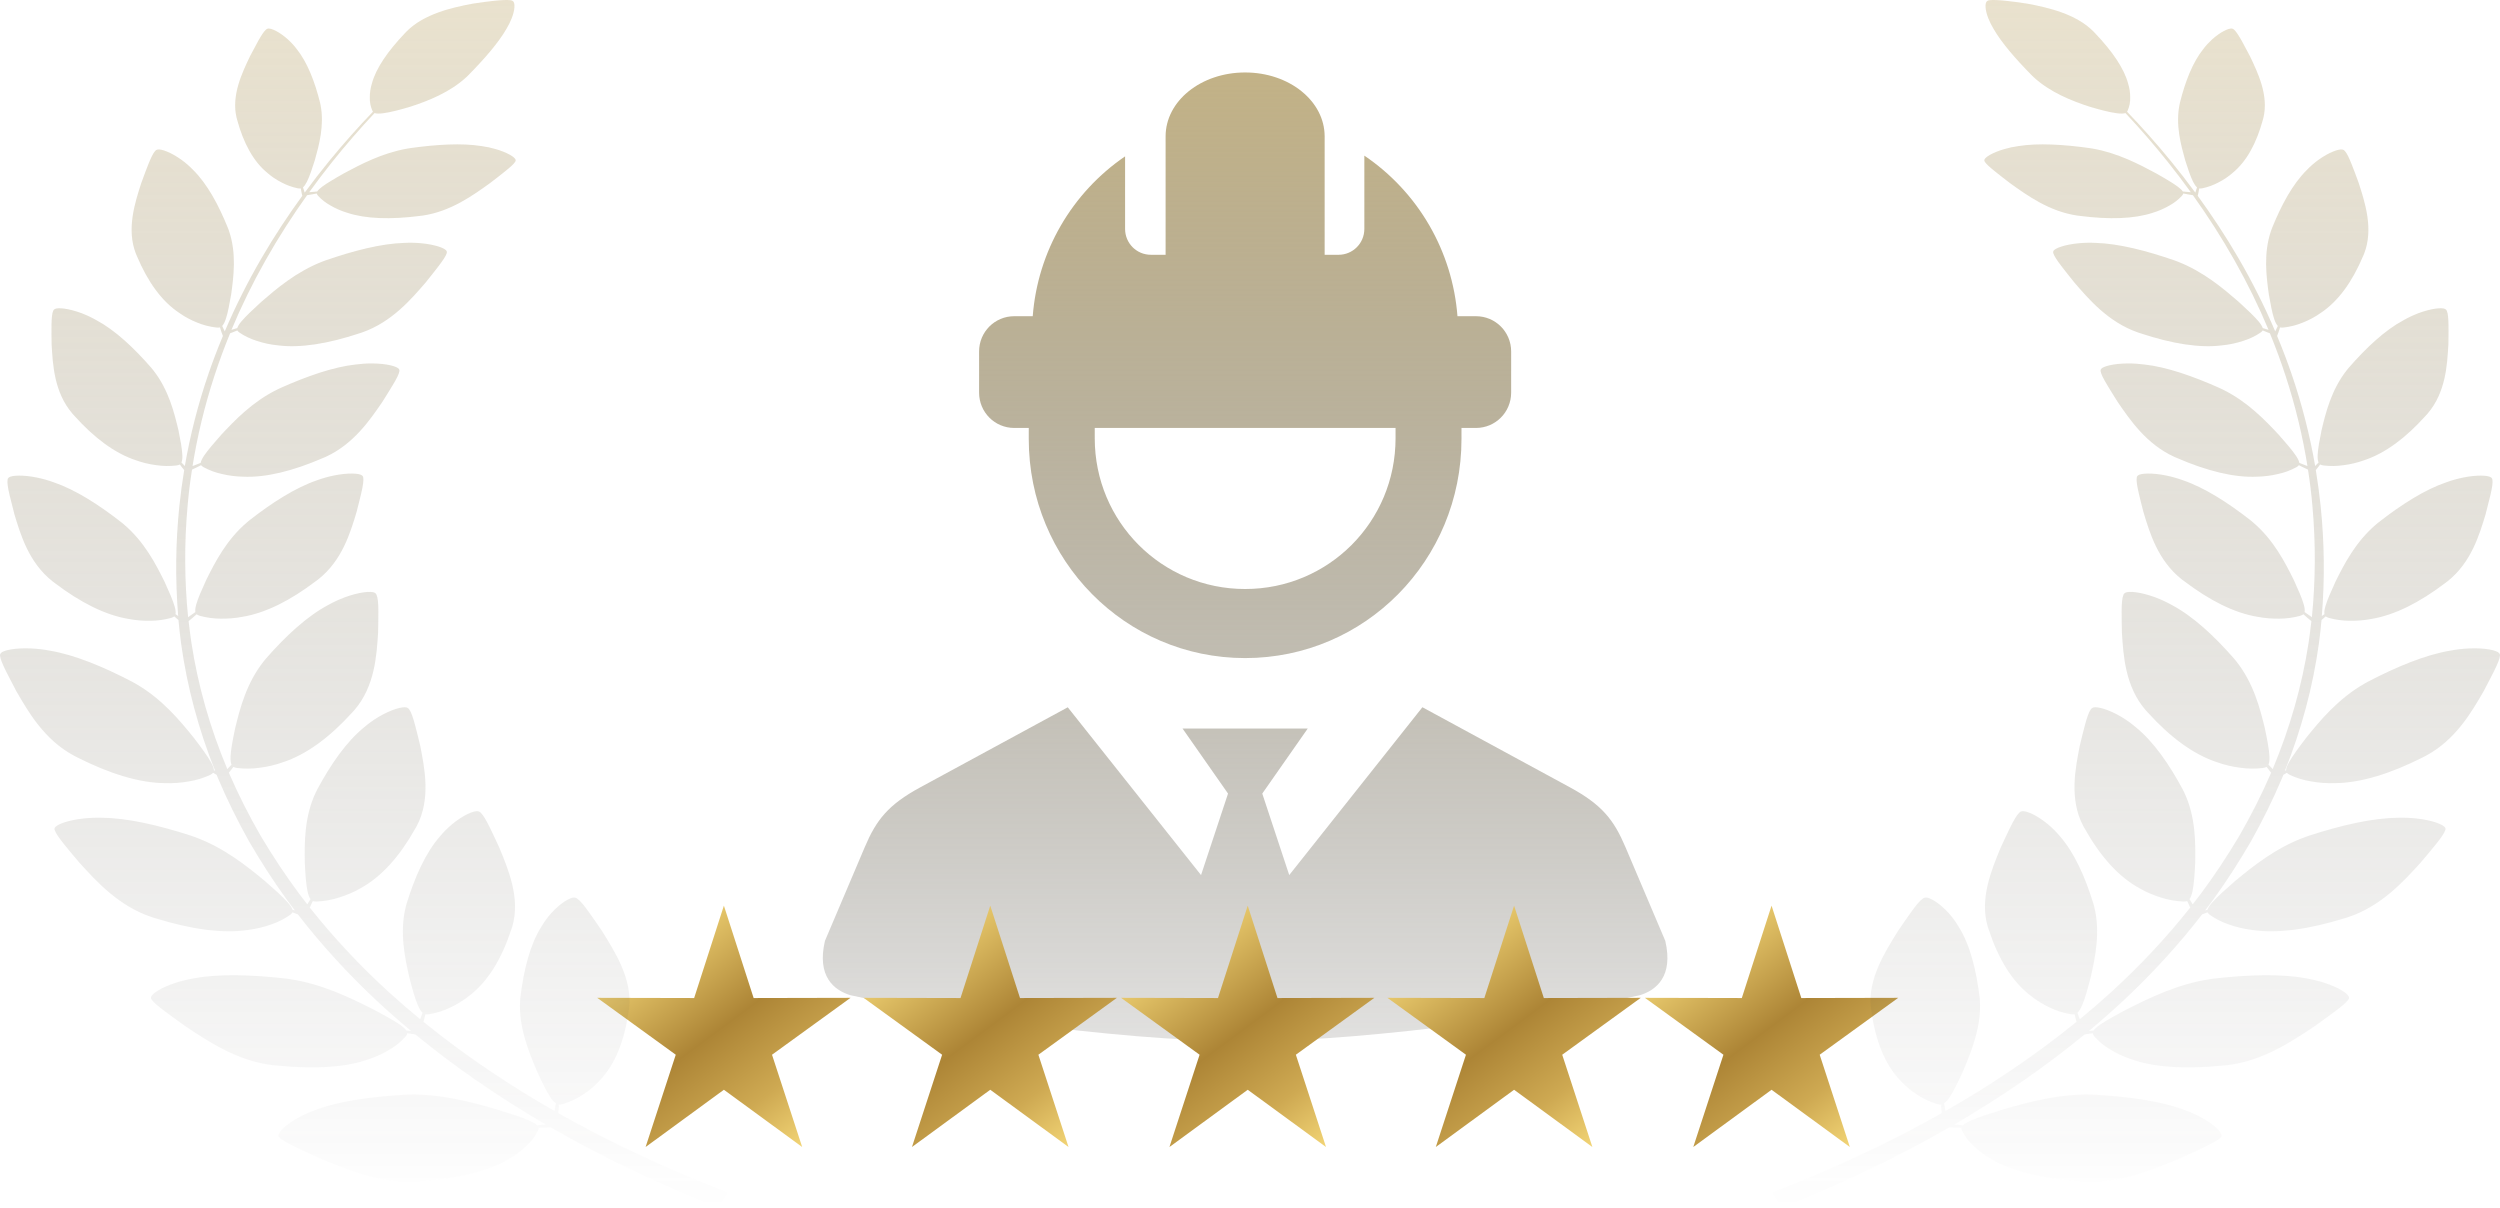 <svg width="207" height="100" viewBox="0 0 207 100" fill="none" xmlns="http://www.w3.org/2000/svg">
    <path fill-rule="evenodd" clip-rule="evenodd" d="M90.644 35.432H115.552V36.291C115.552 43.206 109.999 48.77 103.097 48.77C96.199 48.77 90.645 43.207 90.645 36.291L90.644 35.432ZM103.096 6C99.447 6 96.512 8.358 96.512 11.291V21.096H95.296C94.11 21.096 93.157 20.142 93.157 18.953V12.947C88.734 15.967 85.921 20.834 85.51 26.182H83.982C82.368 26.182 81.069 27.483 81.069 29.101V32.511C81.069 34.13 82.368 35.435 83.982 35.435H85.181V36.35C85.181 46.4 93.177 54.489 103.096 54.489C113.023 54.489 121.011 46.4 121.011 36.35V35.435H122.209C123.824 35.435 125.123 34.129 125.123 32.511V29.101C125.123 27.483 123.824 26.182 122.209 26.182H120.678C120.265 20.801 117.43 15.907 112.968 12.887V18.954C112.968 20.143 112.015 21.097 110.829 21.097H109.681V11.293C109.68 8.359 106.743 6 103.096 6Z" fill="url(#paint0_linear_700_4504)"/>
    <path d="M106.749 72.456L104.516 65.708L108.281 60.323H97.915L101.681 65.708L99.446 72.456L88.411 58.564L76.193 65.194C73.553 66.629 72.566 67.873 71.609 70.128L68.306 77.902C67.615 80.864 69.068 81.988 70.4 82.4C76.061 83.673 92.109 86.217 103.095 86.217C114.079 86.217 130.129 83.673 135.794 82.4C137.12 81.986 138.576 80.863 137.885 77.902L134.582 70.128C133.623 67.874 132.638 66.629 129.996 65.194L117.775 58.56L106.749 72.456Z" fill="url(#paint1_linear_700_4504)"/>
    <path d="M59.938 74.987L62.401 82.638L70.425 82.62L63.923 87.332L66.42 94.972L59.938 90.232L53.456 94.972L55.953 87.332L49.45 82.62L57.475 82.638L59.938 74.987Z" fill="url(#paint2_linear_700_4504)"/>
    <path d="M81.993 74.987L84.456 82.638L92.48 82.62L85.978 87.332L88.474 94.972L81.993 90.232L75.511 94.972L78.007 87.332L71.505 82.62L79.53 82.638L81.993 74.987Z" fill="url(#paint3_linear_700_4504)"/>
    <path d="M103.312 74.987L105.775 82.638L113.799 82.62L107.297 87.332L109.793 94.972L103.312 90.232L96.83 94.972L99.326 87.332L92.824 82.62L100.849 82.638L103.312 74.987Z" fill="url(#paint4_linear_700_4504)"/>
    <path d="M125.366 74.987L127.829 82.638L135.854 82.62L129.352 87.332L131.848 94.972L125.366 90.232L118.885 94.972L121.381 87.332L114.879 82.62L122.903 82.638L125.366 74.987Z" fill="url(#paint5_linear_700_4504)"/>
    <path d="M146.685 74.987L149.148 82.638L157.173 82.62L150.67 87.332L153.167 94.972L146.685 90.232L140.204 94.972L142.7 87.332L136.198 82.62L144.222 82.638L146.685 74.987Z" fill="url(#paint6_linear_700_4504)"/>
    <path opacity="0.4" d="M150.089 97.388L152.504 96.34L155.457 94.96C156.502 94.419 157.671 93.879 158.849 93.221C159.477 92.889 160.12 92.538 160.776 92.169C160.77 92.1 160.762 92.012 160.753 91.909C160.737 91.782 160.74 91.627 160.732 91.465C160.619 91.465 160.506 91.449 160.4 91.418C159.808 91.24 159.258 90.984 158.773 90.661C158.256 90.333 157.796 89.951 157.404 89.527C156.075 88.187 155.29 86.167 154.945 83.698C154.932 83.615 154.92 83.534 154.909 83.451C154.64 81.055 156.111 78.763 157.149 77.097C157.559 76.495 157.914 75.975 158.219 75.551C158.629 74.981 158.948 74.588 159.19 74.417C159.253 74.359 159.341 74.323 159.437 74.314C159.8 74.296 160.609 74.778 161.369 75.623C161.673 75.966 161.938 76.33 162.162 76.711C163.118 78.214 163.638 80.319 163.911 82.577C163.919 82.663 163.927 82.747 163.932 82.833C164.078 84.998 163.222 87.07 162.57 88.627C162.363 89.078 162.181 89.485 161.996 89.841C161.608 90.61 161.289 91.142 160.975 91.36C160.975 91.39 160.986 91.419 160.99 91.448C161.018 91.606 161.036 91.75 161.07 91.877C161.079 91.916 161.087 91.952 161.094 91.987C162.849 90.988 164.685 89.857 166.567 88.585C168.341 87.388 170.147 86.062 171.937 84.606C171.922 84.553 171.905 84.492 171.886 84.424C171.849 84.3 171.823 84.146 171.787 83.988C171.675 84.001 171.561 83.998 171.45 83.978C170.832 83.87 170.242 83.68 169.703 83.415C169.135 83.15 168.613 82.827 168.151 82.454C166.598 81.279 165.454 79.37 164.666 76.966C164.639 76.886 164.611 76.806 164.586 76.725C163.887 74.386 164.93 71.948 165.658 70.182C165.956 69.539 166.212 68.983 166.435 68.532C166.736 67.921 166.982 67.501 167.19 67.295C167.244 67.232 167.324 67.188 167.417 67.17C167.774 67.111 168.66 67.495 169.565 68.245C169.928 68.549 170.257 68.877 170.548 69.226C171.765 70.604 172.657 72.628 173.335 74.832C173.359 74.916 173.382 74.999 173.403 75.082C173.936 77.207 173.464 79.358 173.097 80.972C172.968 81.442 172.861 81.867 172.749 82.239C172.509 83.043 172.283 83.607 172.012 83.86L172.043 83.945C172.1 84.097 172.144 84.237 172.199 84.358C172.199 84.368 172.207 84.378 172.212 84.389C173.059 83.694 173.899 82.969 174.733 82.214C177.166 79.998 179.379 77.634 181.353 75.144L181.292 75.023C181.229 74.906 181.172 74.758 181.103 74.611C180.995 74.638 180.882 74.65 180.769 74.646C180.133 74.618 179.508 74.505 178.919 74.312C178.302 74.125 177.719 73.874 177.184 73.566C175.406 72.611 173.888 70.876 172.616 68.607C172.572 68.533 172.528 68.458 172.487 68.382C171.322 66.164 171.84 63.624 172.198 61.783C172.36 61.111 172.498 60.529 172.628 60.052C172.8 59.409 172.955 58.957 173.119 58.736C173.159 58.666 173.23 58.611 173.317 58.582C173.658 58.479 174.611 58.741 175.657 59.362C176.078 59.614 176.471 59.895 176.829 60.202C178.313 61.403 179.61 63.278 180.732 65.368C180.772 65.446 180.812 65.527 180.85 65.606C181.814 67.631 181.789 69.814 181.762 71.456C181.736 71.934 181.713 72.368 181.679 72.751C181.608 73.576 181.501 74.161 181.291 74.446C181.308 74.473 181.323 74.499 181.339 74.525C181.418 74.654 181.484 74.775 181.555 74.88C181.783 74.588 182.009 74.294 182.233 73.999C183.36 72.481 184.413 70.893 185.39 69.252C186.344 67.602 187.216 65.896 187.978 64.144C188.003 64.087 188.026 64.031 188.049 63.974L187.97 63.878C187.879 63.775 187.784 63.638 187.678 63.5C187.58 63.545 187.473 63.575 187.361 63.59C186.736 63.666 186.099 63.658 185.477 63.567C184.825 63.484 184.189 63.333 183.586 63.118C181.603 62.471 179.673 61.02 177.848 59.005C177.785 58.939 177.718 58.873 177.664 58.805C175.951 56.824 175.817 54.252 175.694 52.394C175.68 51.709 175.669 51.117 175.672 50.63C175.672 49.971 175.713 49.505 175.817 49.26C175.838 49.186 175.893 49.121 175.971 49.078C176.278 48.92 177.278 49.023 178.462 49.462C178.939 49.639 179.395 49.851 179.825 50.093C181.585 51.028 183.334 52.653 184.967 54.517C185.027 54.588 185.086 54.659 185.143 54.731C186.605 56.557 187.138 58.698 187.532 60.311C187.629 60.783 187.717 61.212 187.781 61.591C187.923 62.41 187.968 63.002 187.829 63.315L187.897 63.385C187.999 63.488 188.089 63.592 188.179 63.679C189.61 60.275 190.607 56.765 191.155 53.201C191.241 52.61 191.317 52.018 191.383 51.426L191.068 51.168C190.963 51.086 190.848 50.975 190.723 50.864C190.643 50.918 190.552 50.96 190.454 50.989C189.902 51.142 189.323 51.222 188.739 51.224C188.129 51.236 187.52 51.185 186.927 51.072C184.986 50.754 182.926 49.699 180.846 48.117C180.775 48.067 180.705 48.014 180.636 47.961C178.659 46.396 177.987 44.079 177.48 42.41C177.321 41.791 177.183 41.255 177.084 40.812C176.947 40.214 176.88 39.786 176.922 39.549C176.925 39.479 176.961 39.413 177.023 39.363C177.268 39.179 178.197 39.135 179.365 39.373C179.834 39.471 180.291 39.6 180.731 39.76C182.528 40.37 184.462 41.609 186.343 43.078C186.411 43.133 186.48 43.191 186.547 43.249C188.264 44.709 189.206 46.578 189.911 47.992C190.102 48.404 190.271 48.784 190.412 49.12C190.715 49.842 190.882 50.375 190.822 50.678L190.899 50.733C191.036 50.831 191.157 50.924 191.275 50.998L191.425 51.101C191.728 48.057 191.744 45 191.473 41.954C191.387 40.923 191.263 39.9 191.101 38.886L190.771 38.729C190.641 38.673 190.504 38.594 190.353 38.516C190.295 38.582 190.222 38.64 190.139 38.686C189.676 38.94 189.162 39.13 188.619 39.248C188.055 39.382 187.472 39.456 186.885 39.469C184.979 39.56 182.727 38.991 180.285 37.935C180.204 37.902 180.122 37.867 180.041 37.832C177.712 36.771 176.352 34.747 175.353 33.296C175.01 32.751 174.714 32.28 174.481 31.887C174.165 31.359 173.963 30.973 173.932 30.744C173.913 30.678 173.926 30.61 173.968 30.551C174.138 30.33 174.989 30.104 176.152 30.093C176.621 30.088 177.089 30.118 177.551 30.18C179.416 30.386 181.607 31.154 183.821 32.146C183.903 32.184 183.985 32.225 184.066 32.264C186.124 33.28 187.59 34.833 188.687 36.005C188.995 36.356 189.272 36.672 189.509 36.957C190.019 37.57 190.342 38.031 190.382 38.325L190.47 38.361C190.63 38.425 190.772 38.487 190.905 38.532L191.057 38.588C190.657 36.093 190.06 33.62 189.268 31.185C188.87 29.963 188.429 28.766 187.947 27.596L187.793 27.54C187.664 27.494 187.512 27.426 187.351 27.361C187.302 27.432 187.237 27.495 187.16 27.547C186.732 27.838 186.245 28.069 185.72 28.23C185.177 28.41 184.607 28.532 184.024 28.592C182.14 28.839 179.826 28.456 177.261 27.606C177.176 27.58 177.091 27.551 177.003 27.522C174.544 26.657 172.937 24.755 171.756 23.391C171.344 22.876 170.988 22.433 170.706 22.062C170.324 21.561 170.079 21.194 170.014 20.969C169.986 20.905 169.991 20.836 170.025 20.774C170.165 20.54 170.983 20.247 172.139 20.139C172.604 20.097 173.074 20.088 173.541 20.113C175.423 20.167 177.701 20.751 180.032 21.556C180.119 21.587 180.205 21.62 180.291 21.653C182.468 22.495 184.127 23.921 185.368 24.996C185.719 25.32 186.036 25.615 186.309 25.876C186.894 26.445 187.274 26.876 187.353 27.166L187.446 27.193C187.585 27.237 187.705 27.277 187.835 27.309C187.015 25.346 186.069 23.418 185.001 21.532C183.927 19.628 182.769 17.835 181.572 16.161L181.2 16.101C181.071 16.084 180.931 16.05 180.777 16.021C180.754 16.09 180.716 16.155 180.665 16.212C180.373 16.53 180.016 16.806 179.61 17.03C179.193 17.272 178.738 17.469 178.257 17.615C176.713 18.131 174.641 18.186 172.234 17.878C172.155 17.87 172.075 17.861 171.995 17.849C169.675 17.512 167.814 16.154 166.455 15.183C165.973 14.812 165.55 14.492 165.218 14.219C164.763 13.855 164.459 13.583 164.346 13.402C164.306 13.351 164.292 13.291 164.305 13.233C164.364 13.011 164.988 12.627 165.946 12.347C166.331 12.234 166.73 12.15 167.135 12.095C168.754 11.834 170.847 11.958 173.043 12.266L173.289 12.306C175.359 12.669 177.145 13.614 178.48 14.33C178.869 14.547 179.209 14.742 179.509 14.926C180.156 15.315 180.591 15.621 180.732 15.854L180.819 15.863C180.974 15.879 181.114 15.898 181.24 15.904L181.397 15.915C180.785 15.068 180.164 14.247 179.539 13.463C178.355 11.978 177.161 10.613 175.988 9.362C175.705 9.465 175.062 9.381 174.177 9.156C173.82 9.067 173.428 8.958 172.999 8.827C171.545 8.357 169.732 7.636 168.389 6.39C168.337 6.339 168.284 6.287 168.232 6.24C166.89 4.88 165.723 3.535 165.067 2.39C164.897 2.11 164.753 1.821 164.636 1.525C164.35 0.803 164.338 0.245 164.531 0.089C164.586 0.047 164.657 0.022 164.733 0.018C164.992 -0.019 165.476 0.001 166.128 0.071C166.613 0.119 167.19 0.198 167.841 0.3C169.596 0.624 171.894 1.157 173.323 2.591C173.372 2.64 173.42 2.694 173.466 2.74C174.908 4.251 175.879 5.676 176.211 6.927C176.327 7.306 176.383 7.694 176.38 8.084C176.391 8.449 176.32 8.813 176.171 9.158C176.155 9.189 176.138 9.218 176.118 9.247C177.317 10.495 178.541 11.861 179.755 13.348C180.433 14.178 181.107 15.047 181.771 15.948C181.771 15.935 181.78 15.921 181.786 15.906C181.824 15.81 181.854 15.7 181.891 15.578C181.891 15.556 181.904 15.534 181.911 15.511C181.689 15.322 181.489 14.887 181.264 14.266C181.16 13.978 181.055 13.647 180.939 13.286C180.587 12.035 180.129 10.369 180.458 8.697C180.471 8.631 180.483 8.565 180.499 8.499C180.936 6.758 181.55 5.158 182.44 4.051C182.652 3.77 182.896 3.506 183.167 3.26C183.841 2.65 184.518 2.332 184.799 2.363C184.871 2.375 184.936 2.407 184.98 2.455C185.151 2.605 185.36 2.929 185.627 3.399C185.822 3.748 186.046 4.175 186.304 4.668C186.951 6.028 187.857 7.903 187.411 9.748C187.396 9.811 187.379 9.874 187.36 9.937C186.842 11.836 186.033 13.354 184.866 14.312C184.52 14.617 184.124 14.883 183.69 15.105C183.281 15.325 182.828 15.489 182.351 15.591C182.266 15.608 182.179 15.613 182.092 15.605C182.071 15.73 182.056 15.851 182.032 15.948C182.006 16.066 181.986 16.16 181.973 16.216C183.15 17.835 184.293 19.564 185.359 21.399C186.503 23.368 187.514 25.383 188.388 27.438C188.392 27.432 188.395 27.427 188.397 27.421C188.456 27.318 188.506 27.193 188.568 27.06C188.579 27.036 188.59 27.012 188.602 26.987C188.379 26.75 188.223 26.238 188.071 25.511C188 25.174 187.933 24.789 187.858 24.367C187.657 22.915 187.402 20.983 188.039 19.121C188.064 19.049 188.091 18.974 188.118 18.902C188.894 16.974 189.838 15.223 191.024 14.056C191.309 13.759 191.626 13.483 191.973 13.232C192.834 12.613 193.655 12.312 193.963 12.382C194.044 12.402 194.113 12.445 194.156 12.504C194.325 12.689 194.51 13.079 194.731 13.638C194.897 14.05 195.083 14.557 195.298 15.142C195.816 16.748 196.548 18.965 195.749 21.008C195.72 21.078 195.69 21.149 195.659 21.215C194.775 23.313 193.613 24.952 192.141 25.92C191.7 26.233 191.209 26.498 190.68 26.708C190.182 26.916 189.643 27.055 189.087 27.12C188.987 27.132 188.886 27.129 188.787 27.112C188.742 27.252 188.707 27.387 188.664 27.495C188.608 27.646 188.566 27.761 188.545 27.819C188.986 28.878 189.4 29.957 189.776 31.061C190.616 33.534 191.258 36.048 191.696 38.587C191.767 38.516 191.838 38.438 191.918 38.355L191.978 38.292C191.848 38.014 191.89 37.487 192.01 36.758C192.067 36.419 192.14 36.036 192.226 35.615C192.568 34.185 193.031 32.275 194.317 30.646C194.368 30.581 194.421 30.517 194.473 30.454C195.923 28.789 197.471 27.336 199.034 26.502C199.415 26.285 199.82 26.095 200.243 25.934C201.295 25.54 202.184 25.445 202.458 25.585C202.528 25.621 202.579 25.677 202.599 25.742C202.695 25.96 202.728 26.375 202.736 26.96C202.743 27.394 202.736 27.922 202.726 28.532C202.626 30.186 202.521 32.478 201.006 34.247C200.953 34.307 200.899 34.367 200.843 34.426C199.229 36.227 197.519 37.525 195.755 38.107C195.219 38.302 194.654 38.438 194.073 38.514C193.518 38.597 192.949 38.606 192.391 38.541C192.291 38.528 192.195 38.501 192.107 38.461C192.013 38.584 191.93 38.705 191.848 38.798C191.811 38.843 191.779 38.883 191.749 38.92C191.912 39.906 192.045 40.9 192.149 41.903C192.462 44.932 192.495 47.975 192.247 51.008L192.389 50.905L192.466 50.85C192.406 50.547 192.574 50.016 192.877 49.293C193.017 48.957 193.188 48.58 193.377 48.164C194.078 46.753 195.02 44.884 196.741 43.421C196.808 43.364 196.87 43.308 196.945 43.252C198.827 41.782 200.761 40.544 202.557 39.933C202.999 39.772 203.458 39.642 203.928 39.545C205.092 39.306 206.025 39.35 206.27 39.534C206.332 39.584 206.369 39.65 206.372 39.72C206.414 39.957 206.348 40.385 206.21 40.983C206.103 41.428 205.963 41.966 205.807 42.585C205.298 44.254 204.627 46.571 202.651 48.136C202.581 48.188 202.511 48.239 202.441 48.293C200.354 49.874 198.293 50.929 196.359 51.247C195.766 51.361 195.157 51.412 194.548 51.399C193.964 51.397 193.385 51.318 192.834 51.163C192.736 51.135 192.644 51.093 192.564 51.039C192.435 51.148 192.327 51.258 192.222 51.339C192.164 51.987 192.092 52.633 192.006 53.279C191.509 56.86 190.565 60.392 189.188 63.824L189.284 63.777C189.301 63.445 189.619 62.91 190.131 62.191C190.369 61.857 190.649 61.486 190.962 61.076C192.079 59.695 193.573 57.866 195.782 56.603C195.869 56.554 195.957 56.5 196.041 56.457C198.427 55.212 200.809 54.22 202.878 53.873C203.388 53.776 203.908 53.715 204.431 53.69C205.735 53.633 206.712 53.835 206.923 54.072C206.98 54.132 207.007 54.207 206.998 54.282C206.982 54.539 206.797 54.983 206.494 55.595C206.27 56.049 205.976 56.595 205.65 57.227C204.669 58.915 203.344 61.264 200.83 62.595C200.743 62.64 200.655 62.683 200.571 62.727C197.935 64.056 195.466 64.832 193.325 64.844C192.666 64.866 192.005 64.817 191.362 64.701C190.742 64.601 190.147 64.419 189.602 64.164C189.506 64.117 189.42 64.057 189.35 63.986C189.248 64.046 189.152 64.107 189.061 64.161C189.028 64.242 188.995 64.325 188.962 64.406C188.209 66.191 187.349 67.931 186.405 69.618C185.438 71.296 184.39 72.917 183.266 74.477C183.043 74.781 182.818 75.081 182.59 75.379L182.675 75.355L182.779 75.324C182.877 75.001 183.32 74.525 183.998 73.9C184.312 73.61 184.679 73.288 185.084 72.934C186.516 71.753 188.428 70.19 190.906 69.293C191.004 69.257 191.102 69.223 191.2 69.19C193.844 68.336 196.423 67.732 198.537 67.712C199.063 67.695 199.589 67.716 200.111 67.774C201.405 67.92 202.31 68.268 202.462 68.533C202.497 68.604 202.497 68.682 202.462 68.753C202.381 69.003 202.093 69.41 201.647 69.963C201.317 70.376 200.901 70.866 200.421 71.433C199.048 72.939 197.177 75.042 194.386 75.954C194.289 75.985 194.192 76.014 194.095 76.043C191.186 76.94 188.576 77.319 186.469 77C185.817 76.918 185.181 76.769 184.578 76.556C183.994 76.362 183.456 76.091 182.983 75.756C182.899 75.696 182.829 75.623 182.778 75.543C182.619 75.603 182.47 75.665 182.335 75.712C180.378 78.242 178.178 80.648 175.755 82.908C174.834 83.763 173.903 84.582 172.962 85.363L173.237 85.341L173.348 85.332C173.543 85.038 174.117 84.662 174.966 84.188C175.354 83.967 175.812 83.727 176.313 83.466C178.048 82.598 180.381 81.454 183.06 81.062L183.377 81.018C186.202 80.709 188.887 80.618 190.945 81.009C191.46 81.095 191.965 81.217 192.453 81.374C193.656 81.763 194.431 82.278 194.496 82.567C194.51 82.642 194.487 82.718 194.433 82.78C194.279 83.008 193.874 83.346 193.268 83.796C192.822 84.131 192.269 84.527 191.63 84.985C189.838 86.177 187.382 87.851 184.395 88.199C184.292 88.211 184.189 88.219 184.086 88.227C180.991 88.536 178.343 88.395 176.397 87.678C175.789 87.472 175.218 87.205 174.698 86.881C174.191 86.579 173.751 86.212 173.395 85.795C173.334 85.72 173.29 85.636 173.266 85.549C173.066 85.581 172.877 85.618 172.72 85.635L172.608 85.65C170.914 87.043 169.209 88.319 167.531 89.479C165.565 90.835 163.65 92.041 161.826 93.104L161.871 93.11C162.031 93.133 162.212 93.145 162.41 93.163L162.522 93.174C162.79 92.919 163.449 92.648 164.406 92.327C164.848 92.178 165.356 92.018 165.916 91.844C167.857 91.29 170.445 90.563 173.162 90.632C173.27 90.632 173.377 90.639 173.483 90.645C176.33 90.812 178.976 91.181 180.883 91.909C181.363 92.08 181.824 92.285 182.259 92.52C183.338 93.107 183.959 93.741 183.941 94.031C183.934 94.106 183.892 94.177 183.823 94.23C183.612 94.427 183.127 94.688 182.419 95.026C181.902 95.279 181.255 95.573 180.503 95.913C178.432 96.777 175.586 97.999 172.579 97.835C172.475 97.829 172.371 97.82 172.269 97.812C169.164 97.59 166.611 97.007 164.894 95.978C164.354 95.675 163.867 95.316 163.444 94.912C163.029 94.532 162.696 94.1 162.46 93.633C162.418 93.549 162.397 93.46 162.395 93.37C162.192 93.37 161.996 93.37 161.837 93.362L161.406 93.346C160.843 93.669 160.287 93.979 159.744 94.274C158.553 94.955 157.376 95.511 156.32 96.074L153.337 97.507L150.878 98.604C150.163 98.923 149.55 99.16 149.055 99.37L147.535 100L146.733 98.752L148.262 98.134C148.758 97.93 149.386 97.693 150.089 97.388Z" fill="url(#paint7_linear_700_4504)"/>
    <path opacity="0.4" d="M56.911 97.388L54.496 96.34L51.543 94.96C50.498 94.419 49.329 93.879 48.151 93.221C47.523 92.889 46.88 92.538 46.224 92.169C46.23 92.1 46.238 92.012 46.247 91.909C46.263 91.782 46.26 91.627 46.268 91.465C46.381 91.465 46.494 91.449 46.6 91.418C47.192 91.24 47.742 90.984 48.227 90.661C48.744 90.333 49.204 89.951 49.596 89.527C50.925 88.187 51.71 86.167 52.055 83.698C52.068 83.615 52.081 83.534 52.091 83.451C52.36 81.055 50.889 78.763 49.851 77.097C49.441 76.495 49.086 75.975 48.781 75.551C48.371 74.981 48.052 74.588 47.81 74.417C47.747 74.359 47.659 74.323 47.563 74.314C47.2 74.296 46.391 74.778 45.631 75.623C45.327 75.966 45.062 76.33 44.838 76.711C43.882 78.214 43.362 80.319 43.089 82.577C43.081 82.663 43.073 82.747 43.068 82.833C42.922 84.998 43.778 87.07 44.43 88.627C44.638 89.078 44.819 89.485 45.004 89.841C45.392 90.61 45.712 91.142 46.025 91.36C46.025 91.39 46.014 91.419 46.01 91.448C45.982 91.606 45.964 91.75 45.93 91.877C45.921 91.916 45.913 91.952 45.906 91.987C44.151 90.988 42.315 89.857 40.433 88.585C38.659 87.388 36.853 86.062 35.063 84.606C35.078 84.553 35.095 84.492 35.114 84.424C35.151 84.3 35.177 84.146 35.213 83.988C35.325 84.001 35.439 83.998 35.55 83.978C36.168 83.87 36.758 83.68 37.297 83.415C37.865 83.15 38.387 82.827 38.849 82.454C40.402 81.279 41.546 79.37 42.334 76.966C42.361 76.886 42.389 76.806 42.414 76.725C43.113 74.386 42.07 71.948 41.342 70.182C41.044 69.539 40.788 68.983 40.565 68.532C40.264 67.921 40.018 67.501 39.81 67.295C39.756 67.232 39.676 67.188 39.583 67.17C39.226 67.111 38.34 67.495 37.435 68.245C37.072 68.549 36.743 68.877 36.452 69.226C35.235 70.604 34.343 72.628 33.664 74.832C33.641 74.916 33.618 74.999 33.597 75.082C33.064 77.207 33.536 79.358 33.903 80.972C34.032 81.442 34.139 81.867 34.251 82.239C34.491 83.043 34.717 83.607 34.988 83.86L34.957 83.945C34.9 84.097 34.856 84.237 34.801 84.358C34.801 84.368 34.793 84.378 34.788 84.389C33.941 83.694 33.101 82.969 32.267 82.214C29.834 79.998 27.621 77.634 25.647 75.144L25.708 75.023C25.771 74.906 25.828 74.758 25.897 74.611C26.005 74.638 26.118 74.65 26.231 74.646C26.867 74.618 27.492 74.505 28.081 74.312C28.698 74.125 29.281 73.874 29.816 73.566C31.594 72.611 33.112 70.876 34.384 68.607C34.428 68.533 34.472 68.458 34.513 68.382C35.678 66.164 35.16 63.624 34.802 61.783C34.64 61.111 34.502 60.529 34.372 60.052C34.2 59.409 34.045 58.957 33.881 58.736C33.841 58.666 33.77 58.611 33.683 58.582C33.342 58.479 32.389 58.741 31.343 59.362C30.922 59.614 30.529 59.895 30.171 60.202C28.687 61.403 27.39 63.278 26.268 65.368C26.228 65.446 26.188 65.527 26.15 65.606C25.186 67.631 25.211 69.814 25.238 71.456C25.264 71.934 25.287 72.368 25.321 72.751C25.392 73.576 25.5 74.161 25.709 74.446C25.692 74.473 25.677 74.499 25.661 74.525C25.582 74.654 25.516 74.775 25.445 74.88C25.217 74.588 24.991 74.294 24.767 73.999C23.64 72.481 22.587 70.893 21.61 69.252C20.656 67.602 19.784 65.896 19.022 64.144C18.997 64.087 18.974 64.031 18.951 63.974L19.03 63.878C19.122 63.775 19.216 63.638 19.322 63.5C19.42 63.545 19.527 63.575 19.639 63.59C20.264 63.666 20.901 63.658 21.523 63.567C22.175 63.484 22.811 63.333 23.414 63.118C25.397 62.471 27.327 61.02 29.152 59.005C29.215 58.939 29.282 58.873 29.336 58.805C31.049 56.824 31.183 54.252 31.306 52.394C31.32 51.709 31.331 51.117 31.328 50.63C31.328 49.971 31.288 49.505 31.183 49.26C31.162 49.186 31.107 49.121 31.029 49.078C30.722 48.92 29.722 49.023 28.538 49.462C28.061 49.639 27.605 49.851 27.175 50.093C25.415 51.028 23.666 52.653 22.033 54.517C21.973 54.588 21.914 54.659 21.857 54.731C20.395 56.557 19.862 58.698 19.468 60.311C19.371 60.783 19.283 61.212 19.218 61.591C19.078 62.41 19.032 63.002 19.171 63.315L19.103 63.385C19.001 63.488 18.91 63.592 18.821 63.679C17.39 60.275 16.393 56.765 15.845 53.201C15.759 52.61 15.683 52.018 15.617 51.426L15.932 51.168C16.037 51.086 16.152 50.975 16.277 50.864C16.357 50.918 16.448 50.96 16.546 50.989C17.098 51.142 17.677 51.222 18.261 51.224C18.87 51.236 19.48 51.185 20.073 51.072C22.014 50.754 24.073 49.699 26.154 48.117C26.225 48.067 26.295 48.014 26.364 47.961C28.341 46.396 29.013 44.079 29.52 42.41C29.679 41.791 29.817 41.255 29.916 40.812C30.053 40.214 30.12 39.786 30.078 39.549C30.075 39.479 30.038 39.413 29.977 39.363C29.732 39.179 28.803 39.135 27.635 39.373C27.166 39.471 26.709 39.6 26.269 39.76C24.472 40.37 22.538 41.609 20.657 43.078C20.589 43.133 20.52 43.191 20.453 43.249C18.736 44.709 17.794 46.578 17.089 47.992C16.898 48.404 16.729 48.784 16.588 49.12C16.285 49.842 16.118 50.375 16.178 50.678L16.101 50.733C15.964 50.831 15.842 50.924 15.725 50.998L15.575 51.101C15.272 48.057 15.256 45 15.527 41.954C15.613 40.923 15.737 39.9 15.899 38.886L16.229 38.729C16.359 38.673 16.496 38.594 16.647 38.516C16.705 38.582 16.778 38.64 16.861 38.686C17.325 38.94 17.838 39.13 18.381 39.248C18.945 39.382 19.528 39.456 20.115 39.469C22.021 39.56 24.273 38.991 26.715 37.935C26.796 37.902 26.878 37.867 26.959 37.832C29.288 36.771 30.648 34.747 31.647 33.296C31.99 32.751 32.286 32.28 32.519 31.887C32.835 31.359 33.037 30.973 33.068 30.744C33.087 30.678 33.074 30.61 33.032 30.551C32.862 30.33 32.011 30.104 30.848 30.093C30.379 30.088 29.911 30.118 29.449 30.18C27.584 30.386 25.393 31.154 23.179 32.146C23.097 32.184 23.015 32.225 22.933 32.264C20.876 33.28 19.41 34.833 18.313 36.005C18.005 36.356 17.728 36.672 17.491 36.957C16.981 37.57 16.658 38.031 16.618 38.325L16.53 38.361C16.37 38.425 16.228 38.487 16.095 38.532L15.943 38.588C16.343 36.093 16.94 33.62 17.732 31.185C18.13 29.963 18.571 28.766 19.053 27.596L19.207 27.54C19.336 27.494 19.488 27.426 19.649 27.361C19.698 27.432 19.763 27.495 19.84 27.547C20.268 27.838 20.755 28.069 21.28 28.23C21.823 28.41 22.393 28.532 22.976 28.592C24.86 28.839 27.174 28.456 29.739 27.606C29.824 27.58 29.909 27.551 29.997 27.522C32.456 26.657 34.063 24.755 35.245 23.391C35.656 22.876 36.012 22.433 36.294 22.062C36.676 21.561 36.922 21.194 36.986 20.969C37.014 20.905 37.009 20.836 36.974 20.774C36.835 20.54 36.017 20.247 34.861 20.139C34.396 20.097 33.926 20.088 33.459 20.113C31.577 20.167 29.299 20.751 26.968 21.556C26.881 21.587 26.795 21.62 26.709 21.653C24.532 22.495 22.873 23.921 21.632 24.996C21.281 25.32 20.964 25.615 20.691 25.876C20.106 26.445 19.726 26.876 19.647 27.166L19.554 27.193C19.415 27.237 19.295 27.277 19.165 27.309C19.985 25.346 20.931 23.418 21.999 21.532C23.073 19.628 24.231 17.835 25.428 16.161L25.8 16.101C25.929 16.084 26.069 16.05 26.223 16.021C26.246 16.09 26.284 16.155 26.335 16.212C26.627 16.53 26.984 16.806 27.39 17.03C27.807 17.272 28.262 17.469 28.744 17.615C30.287 18.131 32.359 18.186 34.766 17.878C34.845 17.87 34.925 17.861 35.005 17.849C37.325 17.512 39.186 16.154 40.545 15.183C41.027 14.812 41.45 14.492 41.782 14.219C42.237 13.855 42.541 13.583 42.654 13.402C42.694 13.351 42.709 13.291 42.695 13.233C42.636 13.011 42.012 12.627 41.054 12.347C40.669 12.234 40.27 12.15 39.865 12.095C38.246 11.834 36.153 11.958 33.957 12.266L33.711 12.306C31.641 12.669 29.855 13.614 28.52 14.33C28.131 14.547 27.791 14.742 27.491 14.926C26.844 15.315 26.409 15.621 26.268 15.854L26.181 15.863C26.026 15.879 25.886 15.898 25.76 15.904L25.603 15.915C26.215 15.068 26.836 14.247 27.461 13.463C28.645 11.978 29.84 10.613 31.012 9.362C31.295 9.465 31.938 9.381 32.823 9.156C33.18 9.067 33.572 8.958 34.001 8.827C35.455 8.357 37.268 7.636 38.611 6.39C38.663 6.339 38.716 6.287 38.768 6.24C40.11 4.88 41.277 3.535 41.933 2.39C42.103 2.11 42.247 1.821 42.364 1.525C42.65 0.803 42.662 0.245 42.469 0.089C42.414 0.047 42.343 0.022 42.267 0.018C42.008 -0.019 41.524 0.001 40.872 0.071C40.387 0.119 39.81 0.198 39.159 0.3C37.404 0.624 35.106 1.157 33.677 2.591C33.628 2.64 33.58 2.694 33.534 2.74C32.092 4.251 31.12 5.676 30.789 6.927C30.674 7.306 30.617 7.694 30.62 8.084C30.61 8.449 30.68 8.813 30.829 9.158C30.845 9.189 30.862 9.218 30.882 9.247C29.683 10.495 28.459 11.861 27.245 13.348C26.567 14.178 25.893 15.047 25.229 15.948C25.229 15.935 25.22 15.921 25.213 15.906C25.176 15.81 25.146 15.7 25.109 15.578C25.109 15.556 25.096 15.534 25.089 15.511C25.311 15.322 25.511 14.887 25.736 14.266C25.84 13.978 25.945 13.647 26.061 13.286C26.413 12.035 26.871 10.369 26.542 8.697C26.529 8.631 26.517 8.565 26.501 8.499C26.064 6.758 25.45 5.158 24.56 4.051C24.348 3.77 24.105 3.506 23.833 3.26C23.159 2.65 22.482 2.332 22.201 2.363C22.129 2.375 22.064 2.407 22.02 2.455C21.849 2.605 21.64 2.929 21.373 3.399C21.178 3.748 20.954 4.175 20.696 4.668C20.049 6.028 19.143 7.903 19.589 9.748C19.604 9.811 19.621 9.874 19.64 9.937C20.158 11.836 20.967 13.354 22.134 14.312C22.48 14.617 22.876 14.883 23.31 15.105C23.72 15.325 24.172 15.489 24.649 15.591C24.734 15.608 24.822 15.613 24.908 15.605C24.929 15.73 24.944 15.851 24.968 15.948C24.994 16.066 25.014 16.16 25.027 16.216C23.85 17.835 22.707 19.564 21.641 21.399C20.497 23.368 19.486 25.383 18.612 27.438C18.608 27.432 18.605 27.427 18.603 27.421C18.544 27.318 18.494 27.193 18.432 27.06C18.421 27.036 18.41 27.012 18.398 26.987C18.621 26.75 18.777 26.238 18.929 25.511C19 25.174 19.067 24.789 19.142 24.367C19.343 22.915 19.598 20.983 18.961 19.121C18.936 19.049 18.909 18.974 18.882 18.902C18.106 16.974 17.162 15.223 15.976 14.056C15.691 13.759 15.374 13.483 15.027 13.232C14.165 12.613 13.345 12.312 13.037 12.382C12.956 12.402 12.887 12.445 12.844 12.504C12.675 12.689 12.49 13.079 12.268 13.638C12.103 14.05 11.917 14.557 11.702 15.142C11.184 16.748 10.452 18.965 11.252 21.008C11.28 21.078 11.31 21.149 11.341 21.215C12.225 23.313 13.386 24.952 14.859 25.92C15.3 26.233 15.791 26.498 16.32 26.708C16.818 26.916 17.357 27.055 17.913 27.12C18.013 27.132 18.114 27.129 18.213 27.112C18.258 27.252 18.293 27.387 18.336 27.495C18.392 27.646 18.434 27.761 18.455 27.819C18.014 28.878 17.6 29.957 17.224 31.061C16.384 33.534 15.742 36.048 15.304 38.587C15.233 38.516 15.162 38.438 15.082 38.355L15.022 38.292C15.152 38.014 15.11 37.487 14.99 36.758C14.933 36.419 14.86 36.036 14.774 35.615C14.432 34.185 13.969 32.275 12.683 30.646C12.632 30.581 12.579 30.517 12.527 30.454C11.077 28.789 9.529 27.336 7.966 26.502C7.585 26.285 7.181 26.095 6.757 25.934C5.705 25.54 4.816 25.445 4.542 25.585C4.472 25.621 4.421 25.677 4.401 25.742C4.305 25.96 4.272 26.375 4.264 26.96C4.257 27.394 4.264 27.922 4.274 28.532C4.374 30.186 4.479 32.478 5.994 34.247C6.047 34.307 6.101 34.367 6.157 34.426C7.771 36.227 9.481 37.525 11.245 38.107C11.781 38.302 12.346 38.438 12.927 38.514C13.482 38.597 14.051 38.606 14.609 38.541C14.709 38.528 14.805 38.501 14.893 38.461C14.987 38.584 15.07 38.705 15.152 38.798C15.189 38.843 15.221 38.883 15.251 38.92C15.088 39.906 14.955 40.9 14.851 41.903C14.538 44.932 14.505 47.975 14.753 51.008L14.611 50.905L14.534 50.85C14.594 50.547 14.426 50.016 14.123 49.293C13.983 48.957 13.812 48.58 13.623 48.164C12.922 46.753 11.98 44.884 10.259 43.421C10.192 43.364 10.13 43.308 10.055 43.252C8.173 41.782 6.239 40.544 4.443 39.933C4.001 39.772 3.542 39.642 3.072 39.545C1.908 39.306 0.975 39.35 0.73 39.534C0.668 39.584 0.631 39.65 0.628 39.72C0.586 39.957 0.652 40.385 0.79 40.983C0.897 41.428 1.037 41.966 1.193 42.585C1.702 44.254 2.373 46.571 4.349 48.136C4.419 48.188 4.489 48.239 4.559 48.293C6.646 49.874 8.707 50.929 10.641 51.247C11.234 51.361 11.843 51.412 12.452 51.399C13.036 51.397 13.615 51.318 14.165 51.163C14.264 51.135 14.356 51.093 14.436 51.039C14.565 51.148 14.673 51.258 14.778 51.339C14.836 51.987 14.908 52.633 14.994 53.279C15.491 56.86 16.435 60.392 17.812 63.824L17.716 63.777C17.699 63.445 17.381 62.91 16.869 62.191C16.631 61.857 16.351 61.486 16.038 61.076C14.921 59.695 13.427 57.866 11.218 56.603C11.131 56.554 11.043 56.5 10.959 56.457C8.573 55.212 6.191 54.22 4.122 53.873C3.612 53.776 3.092 53.715 2.569 53.69C1.265 53.633 0.288 53.835 0.077 54.072C0.02 54.132 -0.007 54.207 0.002 54.282C0.018 54.539 0.203 54.983 0.506 55.595C0.73 56.049 1.024 56.595 1.35 57.227C2.331 58.915 3.656 61.264 6.17 62.595C6.257 62.64 6.345 62.683 6.429 62.727C9.065 64.056 11.534 64.832 13.675 64.844C14.335 64.866 14.995 64.817 15.638 64.701C16.258 64.601 16.853 64.419 17.398 64.164C17.494 64.117 17.58 64.057 17.65 63.986C17.752 64.046 17.848 64.107 17.939 64.161C17.972 64.242 18.005 64.325 18.038 64.406C18.791 66.191 19.651 67.931 20.595 69.618C21.562 71.296 22.61 72.917 23.735 74.477C23.957 74.781 24.182 75.081 24.41 75.379L24.325 75.355L24.221 75.324C24.123 75.001 23.68 74.525 23.002 73.9C22.688 73.61 22.322 73.288 21.916 72.934C20.484 71.753 18.572 70.19 16.093 69.293C15.996 69.257 15.898 69.223 15.8 69.19C13.156 68.336 10.577 67.732 8.463 67.712C7.937 67.695 7.411 67.716 6.889 67.774C5.595 67.92 4.69 68.268 4.538 68.533C4.503 68.604 4.503 68.682 4.538 68.753C4.619 69.003 4.907 69.41 5.353 69.963C5.683 70.376 6.099 70.866 6.579 71.433C7.952 72.939 9.823 75.042 12.614 75.954C12.711 75.985 12.808 76.014 12.905 76.043C15.814 76.94 18.424 77.319 20.531 77C21.183 76.918 21.819 76.769 22.422 76.556C23.006 76.362 23.544 76.091 24.017 75.756C24.101 75.696 24.171 75.623 24.222 75.543C24.381 75.603 24.53 75.665 24.665 75.712C26.622 78.242 28.822 80.648 31.245 82.908C32.166 83.763 33.097 84.582 34.038 85.363L33.763 85.341L33.652 85.332C33.458 85.038 32.883 84.662 32.034 84.188C31.646 83.967 31.188 83.727 30.687 83.466C28.952 82.598 26.619 81.454 23.94 81.062L23.623 81.018C20.799 80.709 18.113 80.618 16.055 81.009C15.54 81.095 15.035 81.217 14.547 81.374C13.344 81.763 12.569 82.278 12.504 82.567C12.49 82.642 12.513 82.718 12.567 82.78C12.721 83.008 13.126 83.346 13.732 83.796C14.178 84.131 14.731 84.527 15.37 84.985C17.162 86.177 19.618 87.851 22.605 88.199C22.708 88.211 22.811 88.219 22.914 88.227C26.009 88.536 28.657 88.395 30.603 87.678C31.211 87.472 31.782 87.205 32.302 86.881C32.809 86.579 33.249 86.212 33.605 85.795C33.666 85.72 33.71 85.636 33.734 85.549C33.934 85.581 34.123 85.618 34.28 85.635L34.392 85.65C36.086 87.043 37.791 88.319 39.469 89.479C41.435 90.835 43.35 92.041 45.175 93.104L45.129 93.11C44.969 93.133 44.788 93.145 44.59 93.163L44.478 93.174C44.211 92.919 43.55 92.648 42.594 92.327C42.152 92.178 41.645 92.018 41.084 91.844C39.143 91.29 36.555 90.563 33.838 90.632C33.73 90.632 33.623 90.639 33.517 90.645C30.67 90.812 28.024 91.181 26.117 91.909C25.637 92.08 25.177 92.285 24.741 92.52C23.662 93.107 23.041 93.741 23.059 94.031C23.066 94.106 23.108 94.177 23.177 94.23C23.388 94.427 23.873 94.688 24.581 95.026C25.098 95.279 25.745 95.573 26.497 95.913C28.567 96.777 31.414 97.999 34.422 97.835C34.525 97.829 34.629 97.82 34.731 97.812C37.836 97.59 40.389 97.007 42.106 95.978C42.646 95.675 43.133 95.316 43.556 94.912C43.971 94.532 44.304 94.1 44.54 93.633C44.582 93.549 44.603 93.46 44.605 93.37C44.808 93.37 45.004 93.37 45.163 93.362L45.594 93.346C46.157 93.669 46.713 93.979 47.257 94.274C48.447 94.955 49.624 95.511 50.68 96.074L53.663 97.507L56.122 98.604C56.837 98.923 57.45 99.16 57.945 99.37L59.465 100L60.267 98.752L58.738 98.134C58.242 97.93 57.614 97.693 56.911 97.388Z" fill="url(#paint8_linear_700_4504)"/>
    <defs>
        <linearGradient id="paint0_linear_700_4504" x1="103.095" y1="-1.22" x2="103.095" y2="103.865" gradientUnits="userSpaceOnUse">
            <stop stop-color="#C8B583"/>
            <stop offset="1" stop-color="#363636" stop-opacity="0"/>
        </linearGradient>
        <linearGradient id="paint1_linear_700_4504" x1="103.095" y1="-1.22" x2="103.095" y2="103.865" gradientUnits="userSpaceOnUse">
            <stop stop-color="#C8B583"/>
            <stop offset="1" stop-color="#363636" stop-opacity="0"/>
        </linearGradient>
        <linearGradient id="paint2_linear_700_4504" x1="56.918" y1="73.383" x2="71.357" y2="92.856" gradientUnits="userSpaceOnUse">
            <stop stop-color="#FBDF7E"/>
            <stop offset="0.458" stop-color="#AD8536"/>
            <stop offset="0.734" stop-color="#CEA952"/>
            <stop offset="1" stop-color="#FBDF7E"/>
        </linearGradient>
        <linearGradient id="paint3_linear_700_4504" x1="78.973" y1="73.383" x2="93.411" y2="92.856" gradientUnits="userSpaceOnUse">
            <stop stop-color="#FBDF7E"/>
            <stop offset="0.458" stop-color="#AD8536"/>
            <stop offset="0.734" stop-color="#CEA952"/>
            <stop offset="1" stop-color="#FBDF7E"/>
        </linearGradient>
        <linearGradient id="paint4_linear_700_4504" x1="100.292" y1="73.383" x2="114.73" y2="92.856" gradientUnits="userSpaceOnUse">
            <stop stop-color="#FBDF7E"/>
            <stop offset="0.458" stop-color="#AD8536"/>
            <stop offset="0.734" stop-color="#CEA952"/>
            <stop offset="1" stop-color="#FBDF7E"/>
        </linearGradient>
        <linearGradient id="paint5_linear_700_4504" x1="122.346" y1="73.383" x2="136.785" y2="92.856" gradientUnits="userSpaceOnUse">
            <stop stop-color="#FBDF7E"/>
            <stop offset="0.458" stop-color="#AD8536"/>
            <stop offset="0.734" stop-color="#CEA952"/>
            <stop offset="1" stop-color="#FBDF7E"/>
        </linearGradient>
        <linearGradient id="paint6_linear_700_4504" x1="143.665" y1="73.383" x2="158.104" y2="92.856" gradientUnits="userSpaceOnUse">
            <stop stop-color="#FBDF7E"/>
            <stop offset="0.458" stop-color="#AD8536"/>
            <stop offset="0.734" stop-color="#CEA952"/>
            <stop offset="1" stop-color="#FBDF7E"/>
        </linearGradient>
        <linearGradient id="paint7_linear_700_4504" x1="176.866" y1="0" x2="176.866" y2="100" gradientUnits="userSpaceOnUse">
            <stop stop-color="#C8B583"/>
            <stop offset="1" stop-color="#363636" stop-opacity="0"/>
        </linearGradient>
        <linearGradient id="paint8_linear_700_4504" x1="30.134" y1="0" x2="30.134" y2="100" gradientUnits="userSpaceOnUse">
            <stop stop-color="#C8B583"/>
            <stop offset="1" stop-color="#363636" stop-opacity="0"/>
        </linearGradient>
    </defs>
</svg>
